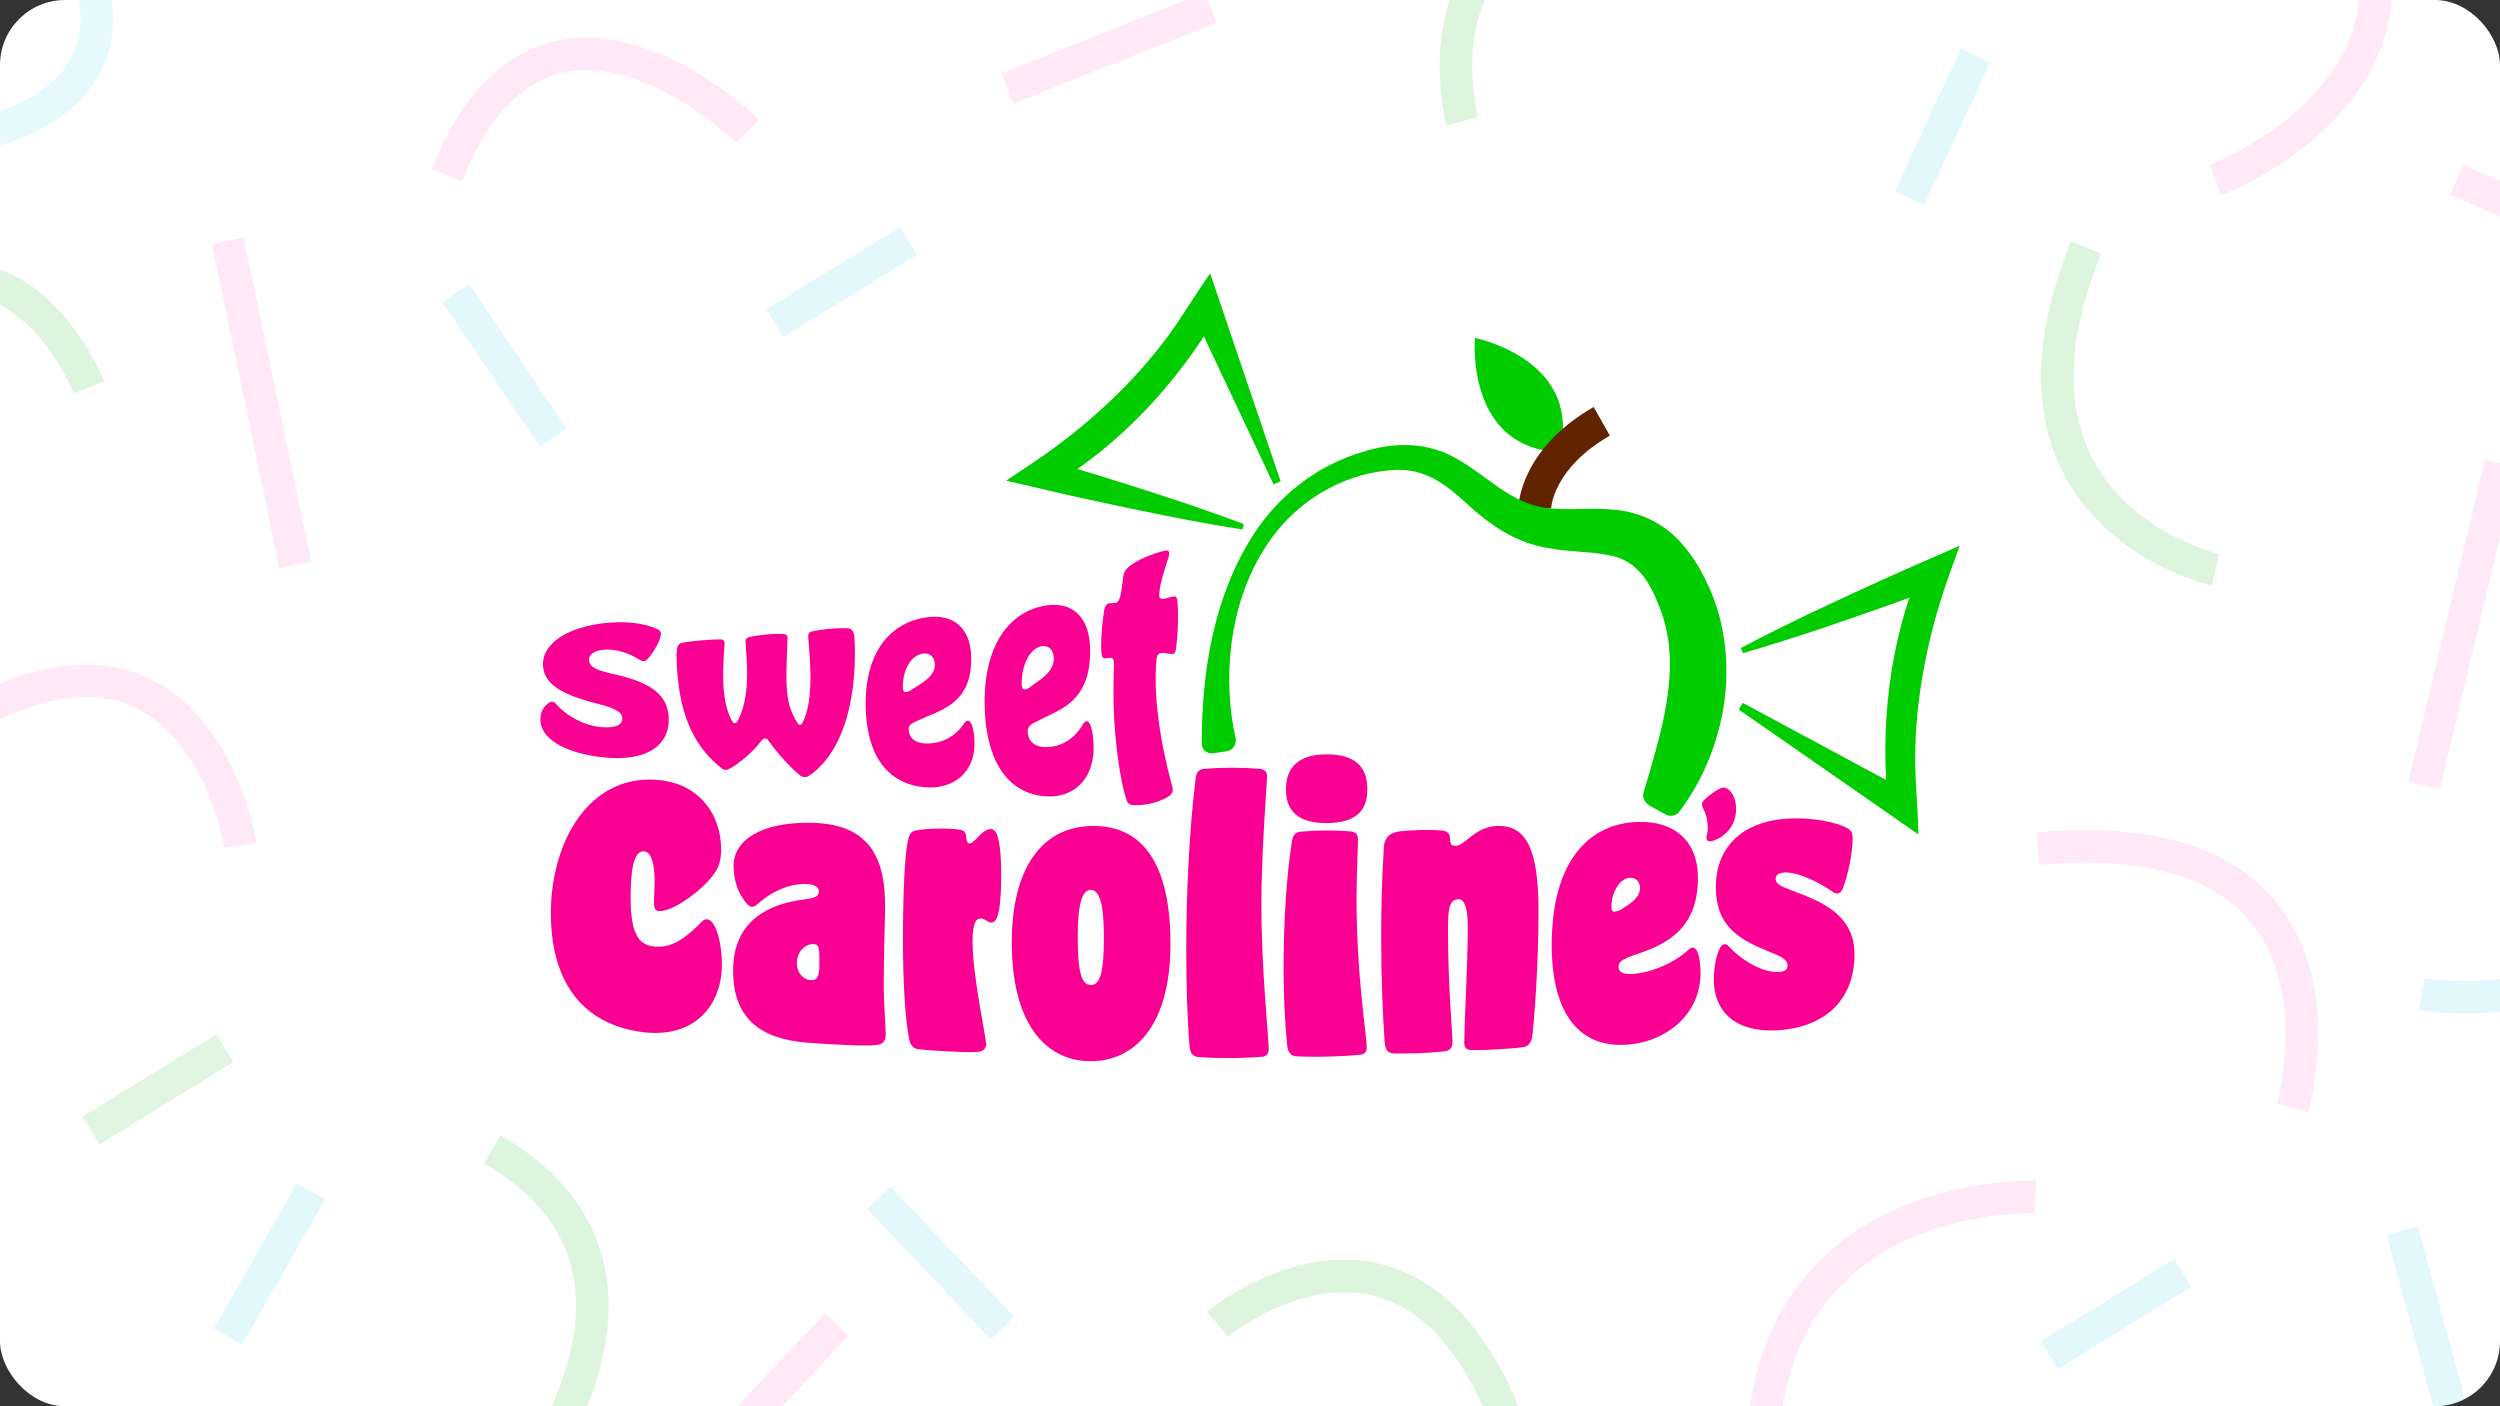 <?xml version="1.0" encoding="utf-8"?>
<svg xmlns="http://www.w3.org/2000/svg" fill="none" height="100%" overflow="visible" preserveAspectRatio="none" style="display: block;" viewBox="0 0 384 216" width="100%">
<rect x="0" y="0" width="384" height="216" fill="#333333" stroke="none"/>
<g id="Sweet Carolines">
<g clip-path="url(#clip0_0_3347)">
<rect fill="white" height="216" rx="10" width="384"/>
<g id="Group 47861">
<g id="Group" opacity="0.14">
<path d="M-93.052 204.312C-93.052 204.312 -64.027 237.897 -46.506 201.955" id="Vector" stroke="#00B500" stroke-width="5"/>
<path d="M84.968 67.207L70 45" id="Vector_2" stroke="#36CFEB" stroke-width="5"/>
<path d="M45.353 86.815L35 37" id="Vector_3" stroke="#FF5CBB" stroke-width="5"/>
<path d="M154 204L135 184" id="Vector_4" stroke="#36CFEB" stroke-width="5"/>
<path d="M35 205.305L47.752 183" id="Vector_5" stroke="#36CFEB" stroke-width="5"/>
<path d="M-1.264 82.362C-1.264 82.362 -36.967 95.128 -39.422 49.676" id="Vector_6" stroke="#36CFEB" stroke-width="5"/>
<path d="M79.48 229.513C79.48 229.513 107.776 195.129 75.608 176.542" id="Vector_7" stroke="#00B500" stroke-width="5"/>
<path d="M-15.124 179.734L-45.202 169.704" id="Vector_8" stroke="#FF5CBB" stroke-width="5"/>
<path d="M43.824 235.638C43.824 235.638 0.391 249.105 -5.024 201.31" id="Vector_9" stroke="#FF5CBB" stroke-width="5"/>
<path d="M36.921 129.849C36.921 129.849 29.767 83.667 -14.129 116.171" id="Vector_10" stroke="#FF5CBB" stroke-width="5"/>
<path d="M-65.29 42.395C-65.29 42.395 -85.477 18.981 -57.785 4.63" id="Vector_11" stroke="#36CFEB" stroke-width="5"/>
<path d="M-86.909 53.183C-86.909 53.183 -75.111 102.718 -117 108.904" id="Vector_12" stroke="#FF5CBB" stroke-width="5"/>
<path d="M13.678 59.495C13.678 59.495 4.181 35.675 -14 45.284" id="Vector_13" stroke="#00B500" stroke-width="5"/>
<path d="M-6.904 21.276C-6.904 21.276 18.611 18.715 14.387 -1.411" id="Vector_14" stroke="#4AD4ED" stroke-width="5"/>
<path d="M114.864 20.146C114.864 20.146 83.496 -10.577 68.654 26.893" id="Vector_15" stroke="#FF5CBB" stroke-width="5"/>
<path d="M185.961 1.165L154.747 13.566" id="Vector_16" stroke="#FF5CBB" stroke-width="5"/>
<path d="M111.435 221.544L128.563 203.461" id="Vector_17" stroke="#FF5CBB" stroke-width="5"/>
<path d="M-73.525 124.434C-73.525 124.434 -56.523 150.948 -85.758 160.557" id="Vector_18" stroke="#36CFEB" stroke-width="5"/>
<path d="M-98.72 268.03C-98.72 268.03 -82.573 229.522 -51.739 258.435" id="Vector_19" stroke="#36CFEB" stroke-width="5"/>
<path d="M312.61 183.859C312.61 183.859 274.2 182.217 270.875 219.421" id="Vector_20" stroke="#FF5CBB" stroke-width="5"/>
<path d="M371.951 152.716C371.951 152.716 409.786 158.986 411.974 124.364" id="Vector_21" stroke="#36CFEB" stroke-width="5"/>
<path d="M460.162 150.148L456.319 122.484" id="Vector_22" stroke="#36CFEB" stroke-width="5"/>
<path d="M372.344 120.632L384.114 71.21" id="Vector_23" stroke="#FF5CBB" stroke-width="5"/>
<path d="M381.013 233.169L368.977 189.035" id="Vector_24" stroke="#36CFEB" stroke-width="5"/>
<path d="M314.743 208.156L335.28 195.516" id="Vector_25" stroke="#36CFEB" stroke-width="5"/>
<path d="M14 173.64L34.538 161" id="Vector_26" stroke="#1ABC1A" stroke-width="5"/>
<path d="M119 49.64L139.538 37" id="Vector_27" stroke="#36CFEB" stroke-width="5"/>
<path d="M293.293 30.415L303.435 8.53" id="Vector_28" stroke="#36CFEB" stroke-width="5"/>
<path d="M340.273 87.521C340.273 87.521 303.56 79.272 320.436 38" id="Vector_29" stroke="#00B500" stroke-width="5"/>
<path d="M461.2 210.948C461.2 210.948 453.274 179.37 483.618 181.867" id="Vector_30" stroke="#36CFEB" stroke-width="5"/>
<path d="M340.302 27.637C340.302 27.637 379.554 12.851 359.087 -21" id="Vector_31" stroke="#FF5CBB" stroke-width="5"/>
<path d="M414.485 204.719L421.275 167.824" id="Vector_32" stroke="#00B500" stroke-width="5"/>
<path d="M352.126 170.179C352.126 170.179 365.172 125.708 313 130.338" id="Vector_33" stroke="#FF5CBB" stroke-width="5"/>
<path d="M224.567 18.631C224.567 18.631 216.641 -12.948 246.985 -10.45" id="Vector_34" stroke="#00B500" stroke-width="5"/>
<path d="M469.001 0.913L430.885 16.568" id="Vector_35" stroke="#00B500" stroke-width="5"/>
<path d="M467.738 75.502C467.738 75.502 453.05 31.41 424.319 56.241" id="Vector_36" stroke="#FF5CBB" stroke-width="5"/>
<path d="M407.779 40.838L377.337 27.637" id="Vector_37" stroke="#FF5CBB" stroke-width="5"/>
<path d="M511.296 107.544L478.68 101.427" id="Vector_38" stroke="#FF5CBB" stroke-width="5"/>
<path d="M466.265 242.961L433.663 236.844" id="Vector_39" stroke="#FF5CBB" stroke-width="5"/>
<path d="M420.208 91.691L442.823 85.14" id="Vector_40" stroke="#00B500" stroke-width="5"/>
<path d="M187 203.365C187 203.365 217.316 178.339 232.284 220.55" id="Vector_41" stroke="#00B500" stroke-width="5"/>
</g>
</g>
<g id="Layer 1">
<g id="Group_2">
<g id="Group_3">
<path d="M108.607 141.204C108.328 141.188 108.094 141.276 107.812 141.56C105.618 143.782 103.427 145.605 100.723 145.405C98.442 145.234 96.859 144.089 96.865 137.877V137.722C96.883 132.832 97.537 130.716 98.875 130.765C100.135 130.81 100.55 132.936 100.547 135.34C100.547 135.58 100.542 135.824 100.537 136.064C100.513 137.016 100.454 137.966 100.452 138.666C100.452 139.45 100.638 139.904 101.196 139.939C103.071 140.062 106.775 137.524 108.828 135.278C109.12 134.96 109.378 134.647 109.593 134.35C110.389 133.281 110.763 132.19 110.766 130.481C110.774 125.141 107.331 119.782 99.819 119.737C89.834 119.742 84.612 129.978 84.615 140.268C84.615 143.316 85.019 145.998 85.793 148.301C87.824 154.35 92.403 157.81 98.939 158.561C106.945 159.457 110.87 154.154 110.878 148.213C110.883 144.391 109.814 141.271 108.604 141.207L108.607 141.204Z" fill="#F90093" id="Vector_42"/>
<path d="M135.742 151.044C135.75 146.589 135.944 141.089 135.95 139.097C135.95 138.87 135.95 138.648 135.942 138.426C135.788 130.805 132.743 126.507 124.537 126.379C117.025 126.259 112.686 128.984 112.678 133.005C112.678 134.072 112.84 135.04 113.106 135.891C113.518 137.206 114.18 138.246 114.858 138.955C115.044 139.166 115.278 139.276 115.51 139.289C115.744 139.3 116.071 139.164 116.35 138.872C117.14 138.18 117.94 137.607 118.746 137.153C120.472 136.177 122.213 135.733 123.867 135.792C125.407 135.843 125.779 136.423 125.776 136.939C125.776 137.787 124.907 137.976 123.455 138.166C123.404 138.174 123.354 138.18 123.301 138.188C118.073 138.875 112.614 141.394 112.603 149.084C112.593 156.318 116.688 159.585 123.965 160.152C127.741 160.444 133.158 160.748 134.838 160.478C135.633 160.369 136.053 159.818 136.053 158.871C136.053 157.823 135.734 154.291 135.74 151.042L135.742 151.044ZM125.851 148.357C125.851 149.959 125.521 150.611 124.542 150.555C123.42 150.488 122.397 149.501 122.399 147.91C122.399 146.167 123.71 144.948 124.971 145.009C125.715 145.044 125.856 145.464 125.853 147.167C125.853 147.563 125.853 147.961 125.853 148.354L125.851 148.357Z" fill="#F90093" id="Vector_43"/>
<path d="M153.747 132.481C153.603 128.585 153.007 127.35 152.204 127.344C151.226 127.336 150.431 128.393 149.777 129.024C149.45 129.339 149.168 129.548 148.934 129.545C148.702 129.545 148.468 129.326 148.423 128.74C148.378 127.997 148.192 127.623 147.679 127.51C147.025 127.342 145.998 127.278 144.927 127.262C143.057 127.24 141.052 127.425 140.398 127.625C140.023 127.778 139.696 128.09 139.51 128.877C139.204 130.208 138.917 132.842 138.782 137.682C138.728 139.514 138.699 141.661 138.694 144.177C138.686 151.333 139.095 156.93 139.651 159.649C139.837 160.556 140.303 161.053 141.005 161.147C142.73 161.345 144.411 161.43 145.953 161.505C147.495 161.58 148.896 161.642 150.016 161.583C151.09 161.521 151.468 161.059 151.468 160.363C151.468 159.288 149.378 149.94 149.386 144.565C149.391 141.851 149.904 141.065 150.604 141.081C151.306 141.097 151.771 141.696 152.191 141.704C152.611 141.712 152.986 141.509 153.265 140.551C153.64 139.386 153.784 136.982 153.786 134.575C153.786 133.802 153.776 133.107 153.752 132.479L153.747 132.481Z" fill="#F90093" id="Vector_44"/>
<path d="M178.175 134.201C176.409 129.556 173.126 126.89 168.028 126.868C163.481 126.855 160.163 128.935 158.07 132.548C156.299 135.605 155.411 139.76 155.406 144.664C155.392 157.227 160.57 162.842 167.254 162.997C174.128 163.152 179.784 157.703 179.786 144.982C179.786 140.731 179.273 137.083 178.175 134.201ZM167.544 151.298C166.095 151.274 165.537 149.269 165.539 143.883C165.545 138.712 166.247 136.671 167.555 136.685C168.86 136.696 169.56 138.752 169.557 143.934C169.557 149.17 169.039 151.325 167.544 151.298Z" fill="#F90093" id="Vector_45"/>
<path d="M193.749 139.065C193.749 133.398 194.142 126.802 194.406 122.804C194.533 120.849 194.626 119.52 194.626 119.218C194.626 118.459 194.161 118.138 193.414 118.084C192.06 117.975 190.662 117.924 189.213 117.924C187.763 117.924 186.413 117.977 185.014 118.087C184.408 118.14 183.799 118.354 183.661 119.493C183.153 123.593 182.783 128.125 182.544 132.773C182.32 137.086 182.211 141.501 182.211 145.747C182.211 151.159 182.35 156.358 182.725 160.797C182.818 162.04 183.565 162.313 184.033 162.366C185.527 162.476 187.256 162.524 188.989 162.516C190.765 162.508 192.494 162.433 193.943 162.31C194.459 162.249 194.879 161.864 194.879 161.163C194.879 159.596 193.752 148.852 193.749 139.062V139.065Z" fill="#F90093" id="Vector_46"/>
<path d="M203.768 115.867C199.476 115.867 197.517 117.862 197.519 121.269C197.519 124.617 199.482 126.449 203.776 126.425C208.257 126.398 210.027 124.558 210.025 121.232C210.019 117.854 208.246 115.867 203.768 115.867ZM208.36 137.947C208.36 134.562 208.586 130.155 208.586 128.866C208.586 128.168 208.163 127.743 207.371 127.695C206.015 127.596 204.805 127.553 203.59 127.558C202.423 127.566 201.207 127.625 199.809 127.74C199.2 127.796 198.641 128.016 198.455 129.149C197.57 134.77 197.155 141.848 197.158 148.55C197.158 152.927 197.349 157.136 197.727 160.698C197.865 161.938 198.57 162.195 199.035 162.241C200.529 162.321 202.258 162.34 204.037 162.294C205.813 162.251 207.541 162.15 208.99 161.997C209.504 161.928 209.924 161.644 209.924 160.946C209.924 158.751 208.371 150.253 208.36 137.947Z" fill="#F90093" id="Vector_47"/>
<path d="M230.098 126.863C226.505 126.909 225.157 129.89 223.522 129.92C223.009 129.928 222.727 129.666 222.727 128.869C222.727 128.072 222.397 127.652 221.419 127.556C220.765 127.51 219.783 127.47 218.76 127.481C217.544 127.492 216.194 127.561 215.117 127.679C213.718 127.853 212.644 128.398 212.553 130.273C212.232 135.257 212.144 139.977 212.147 144.26C212.155 150.421 212.394 155.775 212.678 159.997C212.774 161.495 213.335 161.794 214.221 161.815C215.295 161.829 216.744 161.823 218.284 161.759C219.451 161.711 220.666 161.604 221.788 161.497C222.674 161.404 223.094 161.011 223.094 160.056C223.094 158.2 222.429 152.02 222.416 142.937C222.416 140.442 222.504 139.164 223.065 138.517C223.299 138.246 223.623 138.131 223.998 138.121C224.883 138.099 225.447 139.249 225.45 142.426C225.458 147.662 224.91 157.213 224.915 160.232C224.915 160.866 225.197 161.278 226.037 161.289C227.298 161.329 228.696 161.251 230.146 161.168C231.595 161.085 232.993 161 233.972 160.834C234.719 160.735 235.232 160.182 235.368 159.077C235.644 156.756 236.33 148.21 236.317 139.864C236.301 130.377 234.429 126.804 230.09 126.858L230.098 126.863Z" fill="#F90093" id="Vector_48"/>
<path d="M259.98 145.563C259.749 145.576 259.467 145.744 259.142 146.068C257.188 147.846 253.784 149.4 250.753 149.592C249.213 149.691 248.607 149.266 248.607 148.499C248.607 147.68 249.307 147.279 251.123 146.667C255.271 145.25 260.815 143.191 260.804 134.829C260.796 128.96 256.967 126.149 251.79 126.24C244.56 126.358 238.317 131.647 238.341 145.314C238.354 153.644 241.218 161.206 250.168 160.444C255.997 159.938 261.206 155.777 261.2 149.472C261.195 146.932 260.679 145.52 259.982 145.565L259.98 145.563ZM247.52 139.233C247.52 136.976 248.865 134.88 250.359 134.829C251.386 134.794 251.902 135.535 251.902 136.399C251.907 137.923 250.322 138.856 249.11 139.624C248.735 139.846 248.365 140.017 247.99 140.033C247.615 140.049 247.525 139.693 247.522 139.233H247.52Z" fill="#F90093" id="Vector_49"/>
<path d="M275.394 136.845C273.389 136.089 272.738 135.73 272.738 135.003C272.738 134.468 273.11 134.062 274.089 134.013C276.277 133.912 279.633 135.658 281.59 137.049C281.776 137.177 282.007 137.26 282.241 137.241C282.566 137.22 282.845 137.014 283.034 136.532C283.826 134.497 284.57 131.032 284.57 128.78C284.57 128.029 284.43 127.564 283.685 127.168C282.007 126.286 278.604 125.622 275.341 125.708C268.207 125.874 263.548 129.652 263.556 136.284C263.564 142.704 267.715 144.533 272.001 146.282C273.817 147.015 274.565 147.48 274.565 148.253C274.565 148.881 274.24 149.199 273.355 149.28C270.608 149.531 267.207 147.213 265.527 145.341C265.338 145.105 265.106 145.022 264.875 145.039C264.593 145.057 264.362 145.271 264.176 145.632C263.804 146.351 263.248 148.031 263.25 150.416C263.258 156.248 267.643 158.911 274.107 158.163C280.481 157.417 284.85 153.507 284.85 146.549C284.85 140.244 279.266 138.327 275.397 136.845H275.394Z" fill="#F90093" id="Vector_50"/>
<path d="M261.69 122.959C261.987 122.569 263.179 121.67 263.984 121.221C264.192 121.101 264.46 120.98 264.729 120.98C265.593 120.98 266.665 122.178 266.665 124.307C266.665 127.663 263.716 129.222 262.554 129.222C262.314 129.222 262.107 129.01 262.107 128.711C262.107 128.291 262.314 127.901 262.314 127.213C262.314 124.876 261.421 124.157 261.421 123.617C261.421 123.406 261.48 123.197 261.69 122.956V122.959Z" fill="#F90093" id="Vector_51"/>
</g>
<g id="Group_4">
<path d="M239.564 69.446C225.569 68.861 226.455 53.111 226.543 51.894C228.218 52.266 242.946 55.942 239.564 69.446Z" fill="#00CC00" id="Vector_52"/>
<path d="M238.258 78.091V78.057L233.225 77.976C233.23 77.613 233.493 69 244.781 62.515L247.278 66.911C238.631 71.88 238.269 77.837 238.258 78.089V78.091Z" fill="#612300" id="Vector_53"/>
<path d="M186.282 115.707C185.389 115.835 184.589 115.137 184.589 114.231C184.586 103.035 186.437 91.542 192.582 82.041C196.456 76.03 202.47 71.404 209.344 69.403C214.287 67.831 219.443 67.877 224.017 70.604C229.138 73.596 232.552 77.877 238.817 78.137C241.792 78.343 244.736 77.971 247.929 78.289C251.748 78.594 255.55 80.354 258.182 83.338C260.092 85.437 261.344 87.675 262.469 90.133C265.003 95.657 265.665 101.968 264.838 107.944C263.942 114.03 261.623 119.764 257.983 124.625C257.48 125.293 256.574 125.502 255.842 125.101L253.548 123.847C252.566 123.309 252.229 122.496 252.452 121.737C252.737 120.764 253.032 119.806 253.311 118.852C255.683 110.597 258.209 101.62 254.933 93.323C253.396 89.341 251.447 85.99 246.967 85.242C244.175 84.718 241.053 84.766 238.046 84.228C232.693 83.394 228.827 80.624 224.984 77.078C221.709 74.062 218.645 72.005 214.354 72.174C207.265 72.489 200.436 76.15 196.02 81.742C190.531 88.646 188.444 97.807 188.862 106.519C188.984 108.821 189.276 111.118 189.784 113.362C190.002 114.322 189.362 115.263 188.391 115.402L186.282 115.704V115.707Z" fill="#00CC00" id="Vector_54"/>
<path d="M267.686 107.966L293.438 121.809L290.024 123.967C288.774 111.541 290.157 98.722 295.026 87.17L297.959 90.09C295.467 91.012 292.973 91.932 290.468 92.823C282.943 95.494 275.394 98.096 267.72 100.321L267.404 99.526C274.477 95.796 281.72 92.43 288.995 89.127C292.739 87.418 297.209 85.501 301.003 83.83C300.065 86.448 298.605 90.395 297.842 93.01C296.999 95.826 296.281 98.679 295.714 101.564C294.858 105.891 294.321 110.281 294.199 114.696C294.029 119.02 294.603 123.82 294.664 128.163L291.093 125.681L267.071 108.985L267.688 107.971L267.686 107.966Z" fill="#00CC00" id="Vector_55"/>
<path d="M195.608 74.374L183.11 47.835L187.131 48.145C180.778 58.879 172.08 68.353 161.33 74.719L160.7 70.618C163.247 71.366 165.795 72.123 168.337 72.904C175.965 75.262 183.57 77.69 191.053 80.498L190.837 81.327C182.945 80.089 175.133 78.46 167.331 76.76C163.311 75.891 158.586 74.757 154.547 73.829C156.852 72.286 160.36 69.989 162.521 68.347C164.867 66.59 167.132 64.727 169.294 62.745C172.543 59.78 175.572 56.574 178.284 53.1C180.98 49.728 183.36 45.527 185.883 42L187.285 46.134L196.703 73.931L195.608 74.377V74.374Z" fill="#00CC00" id="Vector_56"/>
</g>
<path d="M92.48 116.309C86.598 115.632 82.945 113.389 83.001 110.458C83.016 109.236 83.591 108.423 84.343 107.942C84.487 107.824 84.631 107.781 84.772 107.784C85.024 107.789 85.17 107.886 85.317 108.033C87.032 110.022 89.864 111.546 92.616 111.707C94.461 111.814 95.586 111.388 95.583 110.367C95.575 109.375 94.487 108.773 91.738 108.089C89.047 107.391 86.675 106.589 85.16 105.399C84.753 105.078 84.407 104.73 84.133 104.35C83.708 103.759 83.453 103.083 83.402 102.294C83.203 99.361 86.197 96.601 92.451 95.756C95.937 95.315 98.976 95.692 101.005 96.652C101.343 96.812 101.499 97.026 101.515 97.286C101.566 98.141 100.446 100.211 99.409 101.297C99.274 101.446 99.096 101.54 98.878 101.551C98.699 101.559 98.519 101.516 98.364 101.414C96.5 100.198 94.429 99.66 92.804 99.788C91.142 99.925 90.433 100.612 90.478 101.393C90.515 102.003 90.885 102.425 91.685 102.786C92.275 103.054 93.1 103.283 94.2 103.532C94.269 103.548 94.336 103.562 94.403 103.578C99.978 104.834 102.677 106.722 102.723 110.503C102.768 114.279 99.596 117.127 92.472 116.306L92.48 116.309ZM116.983 113.736C117.158 113.546 117.339 113.423 117.555 113.434C117.735 113.442 117.882 113.517 118.031 113.755C119.4 115.68 121.288 117.793 122.955 119.159C123.101 119.277 123.285 119.328 123.503 119.349C123.721 119.368 123.936 119.349 124.152 119.229C125.954 118.09 128.59 115.437 130.095 110.094C130.469 108.771 130.778 107.284 130.991 105.629C131.227 103.778 131.347 101.717 131.31 99.444C131.299 98.706 131.251 98.08 131.209 97.606C131.054 96.807 130.725 96.505 130.073 96.489C129.353 96.481 128.342 96.499 127.366 96.59C126.391 96.681 125.423 96.839 124.771 96.967C124.378 97.04 124.128 97.235 124.141 97.759C124.152 98.387 124.42 100.711 124.473 103.024C124.492 103.805 124.489 104.596 124.455 105.383C124.418 106.244 124.343 107.089 124.218 107.888C124.027 109.073 123.726 110.156 123.261 111.025C123.16 111.233 122.979 111.332 122.835 111.327C122.692 111.322 122.546 111.215 122.466 111.006C121.562 109.554 121.099 108.247 120.91 106.372C120.862 105.896 120.828 105.38 120.812 104.821C120.812 104.773 120.812 104.722 120.807 104.671C120.748 102.19 120.985 98.805 120.961 97.919C120.95 97.542 120.695 97.433 120.368 97.393C119.716 97.347 118.741 97.366 117.73 97.457C116.757 97.545 115.786 97.697 115.066 97.855C114.709 97.951 114.497 98.128 114.51 98.516C114.526 99 114.699 100.954 114.739 102.409C114.747 102.754 114.755 103.094 114.755 103.417C114.755 103.658 114.755 103.891 114.747 104.12C114.688 106.885 114.244 108.904 113.282 110.771C113.178 110.993 113 111.081 112.853 111.076C112.675 111.07 112.529 110.971 112.452 110.747C111.527 109.198 111.157 106.861 111.09 104.516C111.083 104.12 111.077 103.73 111.083 103.35C111.083 103.131 111.088 102.914 111.09 102.701C111.136 100.7 111.311 99.091 111.301 98.772C111.285 98.366 111.024 98.2 110.591 98.208C109.905 98.208 108.854 98.264 107.735 98.361C106.724 98.446 105.679 98.567 104.996 98.684C104.347 98.796 104.073 99.083 103.994 99.647C103.911 100.208 103.9 100.85 103.932 101.61C103.938 101.754 103.943 101.898 103.951 102.04C103.964 102.307 103.98 102.575 103.996 102.837C104.48 110.084 106.743 114.867 110.942 118.087C111.088 118.197 111.231 118.242 111.378 118.258C111.521 118.271 111.67 118.253 111.848 118.175C113.449 117.429 115.885 115.282 116.972 113.742L116.983 113.736ZM142.068 120.924C136.232 120.403 133.69 116.055 133.11 110.731C133.035 110.078 132.99 109.41 132.974 108.728C132.945 107.591 132.988 106.53 133.099 105.543C133.878 98.585 137.952 95.288 142.696 94.769C146.349 94.392 149.152 96.358 149.181 101.072C149.181 101.347 149.181 101.615 149.168 101.872C148.883 108.337 144.102 109.18 141.098 110.626C140.864 110.715 140.656 110.803 140.481 110.894C139.827 111.215 139.547 111.538 139.566 112.062C139.603 113.199 140.396 114.129 142.121 114.194C144.602 114.282 146.814 113.137 148.139 111.025C148.349 110.822 148.484 110.696 148.665 110.696C149.168 110.696 149.593 111.792 149.678 113.771C149.894 118.686 146.368 121.304 142.071 120.924H142.068ZM139.122 106.3C139.335 106.294 139.585 106.214 139.797 106.089C140.784 105.415 142.254 104.685 143.047 103.644C143.392 103.195 143.605 102.685 143.6 102.096C143.589 101.045 142.97 100.318 141.93 100.379C140.148 100.5 138.888 102.471 138.699 104.824C138.678 105.08 138.673 105.34 138.675 105.605C138.683 105.995 138.798 106.302 139.122 106.297V106.3ZM160.562 122.32C154.026 121.788 151.441 115.763 151.25 108.682C151.234 108.057 151.234 107.455 151.25 106.875C151.314 104.904 151.571 103.16 151.989 101.634C153.505 96.098 157.11 93.39 161.091 92.946C164.752 92.558 167.478 94.772 167.443 100.029C167.443 100.342 167.435 100.644 167.417 100.938C167.329 102.856 166.93 104.326 166.332 105.492C164.691 108.704 161.561 109.546 159.365 110.76C158.275 111.244 157.823 111.635 157.855 112.386C157.908 113.664 158.711 114.704 160.437 114.752C162.915 114.825 165.093 113.517 166.393 111.145C166.6 110.915 166.736 110.771 166.917 110.773C167.417 110.773 167.85 111.99 167.964 114.194C168.262 119.67 164.851 122.654 160.559 122.317L160.562 122.32ZM157.376 105.904C157.591 105.896 157.841 105.802 158.051 105.663C158.956 104.96 160.272 104.209 161.096 103.185C161.434 102.767 161.689 102.305 161.798 101.781C161.841 101.588 161.862 101.382 161.862 101.168C161.857 99.992 161.256 99.174 160.213 99.243C158.929 99.331 157.897 100.527 157.352 102.179C157.206 102.626 157.094 103.107 157.022 103.604C156.953 104.094 156.921 104.602 156.929 105.121C156.937 105.559 157.049 105.909 157.373 105.901L157.376 105.904ZM180.334 91.614C179.832 91.665 179.066 91.94 178.704 91.978C178.199 92.026 178.029 91.799 178.05 91.355C178.132 89.341 179.39 86.047 179.555 85.383C179.664 84.878 179.55 84.504 179.146 84.56C178.454 84.651 175.239 85.536 173.378 87.06C172.806 87.56 172.567 87.969 172.477 89.023C172.139 91.488 172.075 92.542 171.208 92.627C170.956 92.654 170.706 92.627 170.413 92.66C170.02 92.7 169.722 92.962 169.586 93.868C169.371 95.112 169.142 97.339 169.132 99.179C169.126 99.647 169.161 100.024 169.195 100.35C169.214 100.623 169.265 100.818 169.35 100.944C169.44 101.077 169.568 101.134 169.735 101.123C169.948 101.112 170.27 101.045 170.557 101.032C170.95 101.011 171.126 101.334 171.094 102.147C171.067 103.385 171.004 105.479 171.043 107.779C171.049 108.137 171.057 108.503 171.07 108.87C171.256 114.207 172.088 120.237 173.067 122.932C173.258 123.472 173.562 123.636 174.069 123.67C175.734 123.783 178.587 123.194 179.81 122.063C180.039 121.825 180.164 121.582 180.127 121.186C180.105 120.935 179.97 120.579 179.903 120.229C179.103 117.226 178.343 113.704 177.904 110.18C177.675 108.375 177.534 106.573 177.513 104.84C177.505 104.067 177.513 103.318 177.542 102.65C177.558 102.34 177.574 102.043 177.598 101.775C177.633 100.936 177.781 100.337 178.353 100.302C178.997 100.265 179.603 100.478 180.068 100.452C180.315 100.441 180.534 100.275 180.608 99.818C180.797 98.556 180.893 97.147 180.93 95.793C180.967 94.489 180.938 93.291 180.869 92.454C180.823 91.857 180.659 91.579 180.329 91.611L180.334 91.614Z" fill="#F90093" id="Vector_57"/>
</g>
</g>
</g>
</g>
<defs>
<clipPath id="clip0_0_3347">
<rect fill="white" height="216" rx="10" width="384"/>
</clipPath>
</defs>
</svg>